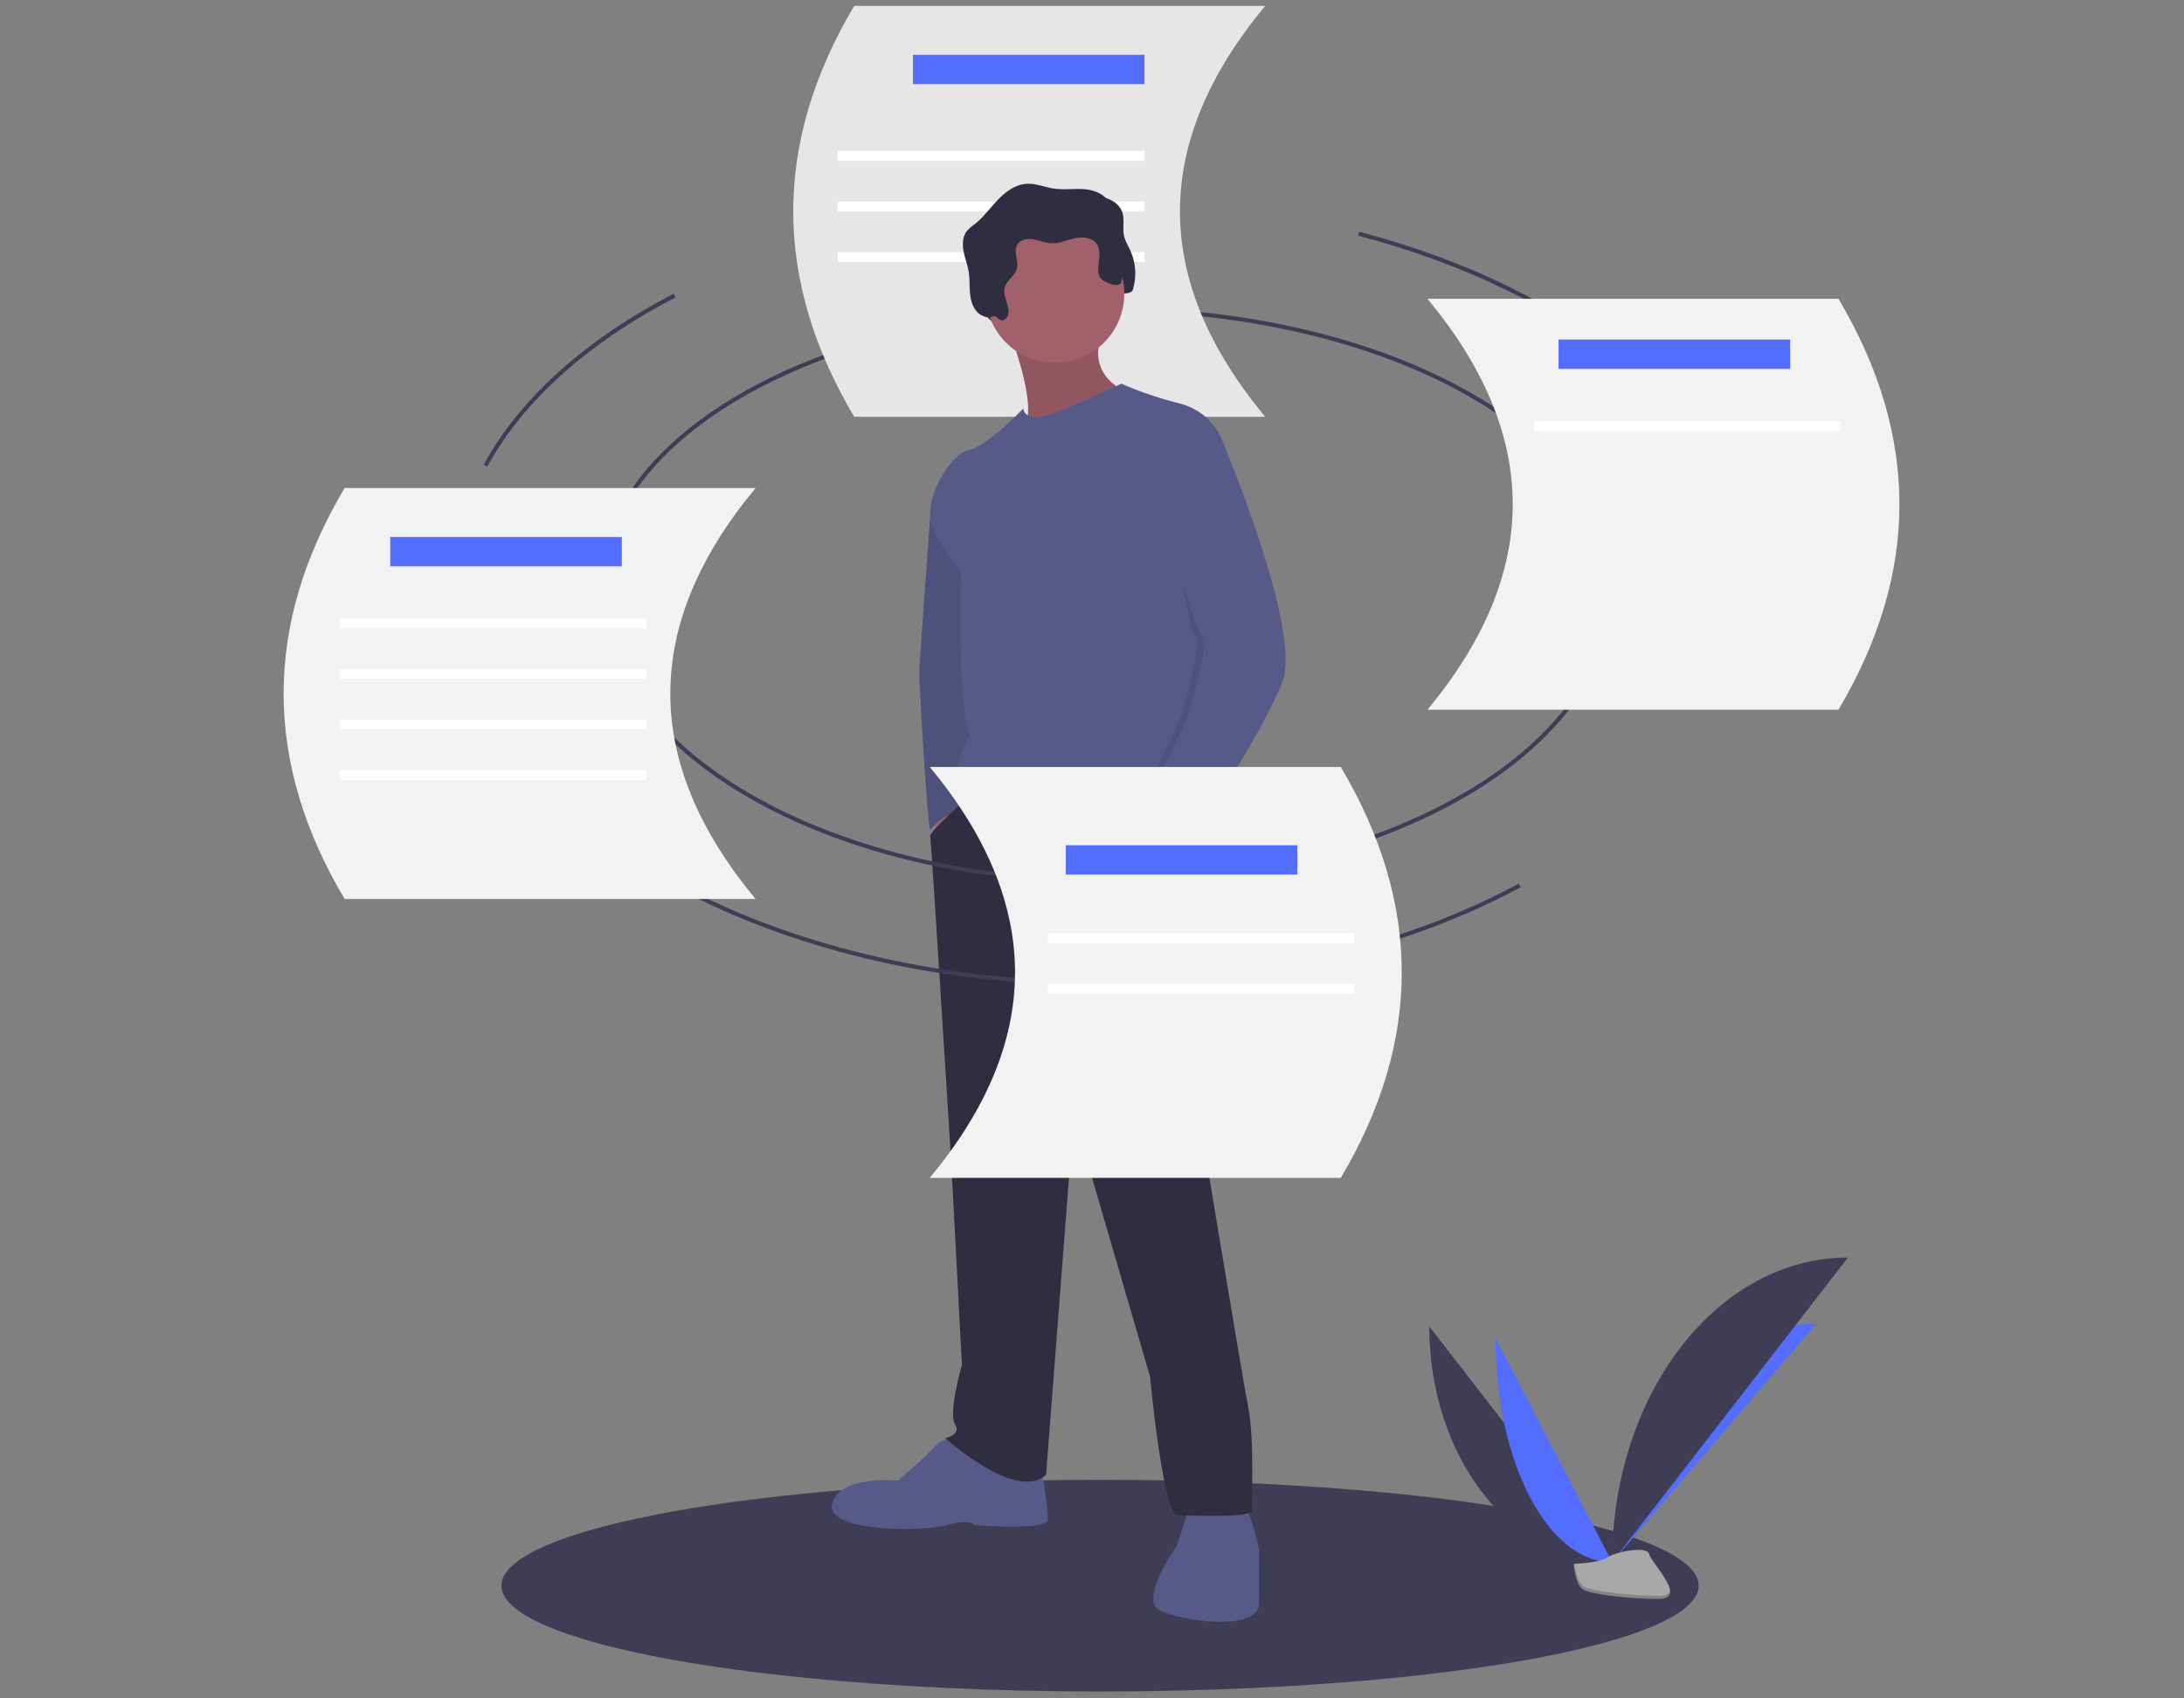 <svg xmlns="http://www.w3.org/2000/svg" xmlns:svg="http://www.w3.org/2000/svg" id="svg8" viewBox="0 0 238.125 185.208" height="700" width="900"><rect x="0" y="0" width="238.125" height="185.208" fill="#808080" stroke="none"/><defs id="defs2"></defs><g id="layer1"><g transform="matrix(0.222,0,0,0.222,30.923,0.642)" id="g1207"><ellipse cx="400.981" cy="776" rx="294" ry="52" fill="#3f3d56" id="ellipse1064"></ellipse><path d="m 359.174,322.205 c 0,-75.756 111.083,-137.169 248.11,-137.169 137.027,0 248.11,61.412 248.11,137.169" transform="translate(-203.21,-36)" fill="none" stroke="#3f3d56" stroke-miterlimit="10" stroke-width="2" id="path1066"></path><path d="M 685.298,237.851 H 483.447 Q 423.562,136.925 483.447,36 H 685.298 q -83.733,100.925 0,201.851 z" transform="translate(-203.21,-36)" fill="#e6e6e6" id="path1068"></path><rect x="309.072" y="24.03" width="113.741" height="14.418" fill="#536dfe" id="rect1070"></rect><rect x="272.227" y="71.289" width="150.587" height="4.806" fill="#ffffff" id="rect1072"></rect><rect x="272.227" y="96.119" width="150.587" height="4.806" fill="#ffffff" id="rect1074"></rect><rect x="272.227" y="120.95" width="150.587" height="4.806" fill="#ffffff" id="rect1076"></rect><path d="m 765.887,684.659 c 0,64.016 40.16,115.817 89.791,115.817" transform="translate(-203.21,-36)" fill="#3f3d56" id="path1078"></path><path d="m 855.678,800.477 c 0,-64.735 44.817,-117.118 100.201,-117.118" transform="translate(-203.21,-36)" fill="#536dfe" id="path1080"></path><path d="m 798.42,690.463 c 0,60.809 25.61,110.014 57.258,110.014" transform="translate(-203.21,-36)" fill="#536dfe" id="path1082"></path><path d="m 855.678,800.477 c 0,-82.717 51.801,-149.651 115.817,-149.651" transform="translate(-203.21,-36)" fill="#3f3d56" id="path1084"></path><path d="m 836.788,801.293 c 0,0 12.734,-0.392 16.571,-3.125 3.838,-2.733 19.588,-5.996 20.54,-1.613 0.952,4.383 19.137,21.798 4.76,21.914 -14.376,0.116 -33.404,-2.239 -37.235,-4.573 -3.83,-2.333 -4.637,-12.603 -4.637,-12.603 z" transform="translate(-203.21,-36)" fill="#a8a8a8" id="path1086"></path><path d="m 878.916,816.943 c -14.376,0.116 -33.404,-2.239 -37.235,-4.573 -2.917,-1.777 -4.079,-8.153 -4.468,-11.094 -0.269,0.012 -0.425,0.017 -0.425,0.017 0,0 0.807,10.27 4.637,12.603 3.83,2.333 22.858,4.689 37.235,4.572 4.15,-0.034 5.583,-1.51 5.505,-3.697 -0.577,1.321 -2.159,2.146 -5.248,2.171 z" transform="translate(-203.21,-36)" opacity="0.2" id="path1088"></path><path d="m 561.04,193.682 c 1.169,0.536 2.575,-0.263 3.264,-1.349 2.624,-4.134 -2.207,-9.466 -1.161,-14.249 0.838,-3.833 5.193,-6.107 6.084,-9.928 0.865,-3.712 -1.801,-7.897 10e-4,-11.256 1.412,-2.632 4.938,-3.324 7.889,-2.863 2.951,0.461 5.751,1.758 8.732,1.94 3.972,0.242 7.759,-1.506 11.643,-2.373 3.884,-0.866 8.622,-0.527 10.907,2.731 2.934,4.184 -0.042,10.009 0.979,15.016 0.811,3.976 4.139,7.267 4.211,11.324 0.025,1.442 -3.765,0.28 -3.564,1.708 0.201,1.428 -1.59,0.171 -0.158,0.001 a 2.837,2.837 0 0 0 2.155,-2.563 c 0.17,-1.189 2.405,-1.586 2.38,-2.787 -0.06,-2.815 5.029,-0.917 5.868,-3.605 a 27.261,27.261 0 0 0 -1.114,-19.017 c -1.141,-2.561 -2.696,-4.985 -3.247,-7.734 -0.748,-3.733 0.429,-7.74 -0.804,-11.342 -1.662,-4.854 -7.161,-7.328 -12.267,-7.831 -5.106,-0.503 -10.294,0.397 -15.371,-0.344 -4.548,-0.664 -8.95,-2.635 -13.538,-2.349 -5.504,0.343 -10.294,3.889 -14.109,7.871 -3.815,3.982 -7.052,8.562 -11.385,11.973 a 22.329,22.329 0 0 0 -3.651,3.143 c -2.207,2.689 -2.431,6.521 -1.817,9.945 0.614,3.425 1.95,6.691 2.514,10.124 0.53,3.226 0.367,6.522 0.595,9.784 0.228,3.262 0.905,6.622 2.87,9.236 a 8.716,8.716 0 0 0 6.783,3.543 c 0.918,0.021 1.694,-0.804 2.621,-0.589 1.159,0.269 1.663,1.369 2.691,1.841 z" transform="translate(-203.21,-36)" fill="#2f2e41" id="path1090"></path><polygon points="328.759,406.378 324.868,392.275 318.546,394.707 321.95,415.619 " fill="#a0616a" id="polygon1092"></polygon><path d="m 526.133,272.651 -5.361,14.126 c 0,0 -5.339,71.953 -5.339,77.303 0,5.35 3.891,73.922 5.35,76.84 0,0 6.322,-9.24 14.59,-7.781 8.268,1.459 4.863,-24.316 4.863,-24.316 l 7.781,-63.709 -1.459,-32.098 z" transform="translate(-203.21,-36)" fill="#575a89" id="path1094"></path><path d="m 526.133,272.651 -5.361,14.126 c 0,0 -5.339,71.953 -5.339,77.303 0,5.35 3.891,73.922 5.35,76.84 0,0 6.322,-9.24 14.59,-7.781 8.268,1.459 4.863,-24.316 4.863,-24.316 l 7.781,-63.709 -1.459,-32.098 z" transform="translate(-203.21,-36)" opacity="0.1" id="path1096"></path><path d="m 559.203,194.838 c 0,0 16.049,40.851 6.809,48.633 -9.24,7.781 51.551,-13.131 51.551,-13.131 l -1.459,-5.35 c 0,0 -19.939,-7.781 -10.213,-30.152 9.727,-22.371 -46.687,0 -46.687,0 z" transform="translate(-203.21,-36)" fill="#a0616a" id="path1098"></path><path d="m 559.203,194.838 c 0,0 16.049,40.851 6.809,48.633 -9.24,7.781 51.551,-13.131 51.551,-13.131 l -1.459,-5.35 c 0,0 -19.939,-7.781 -10.213,-30.152 9.727,-22.371 -46.687,0 -46.687,0 z" transform="translate(-203.21,-36)" opacity="0.1" id="path1100"></path><path d="m 533.914,740.496 c 0,0 -6.809,-1.945 -10.699,2.918 -3.891,4.863 -18.48,17.021 -18.48,17.021 0,0 -28.207,-2.918 -32.098,11.185 -3.891,14.104 44.256,14.103 55.928,10.699 11.672,-3.404 14.103,0 14.103,0 0,0 35.988,2.918 35.988,-2.918 0,-5.836 -3.404,-25.775 -3.404,-25.775 z" transform="translate(-203.21,-36)" fill="#575a89" id="path1102"></path><path d="m 648.201,773.08 -6.322,19.453 c 0,0 -18.967,26.262 -8.268,31.611 10.699,5.35 48.633,10.699 48.633,-3.404 v -26.748 c 0,0 -3.891,-18.967 -7.781,-20.912 -3.891,-1.945 -26.262,-3e-5 -26.262,-3e-5 z" transform="translate(-203.21,-36)" fill="#575a89" id="path1104"></path><path d="m 540.802,423.591 c 0,0 -20.504,17.815 -20.018,20.247 0.486,2.432 10.213,158.542 10.213,158.542 l 5.35,101.156 c 0,0 -6.809,23.83 -3.404,29.18 3.404,5.35 -4.863,6.809 -4.863,6.809 0,0 35.015,31.611 49.605,17.994 L 591.301,580.981 628.748,709.372 c 0,0 6.322,68.086 13.617,68.086 7.295,0 36.961,1.459 36.474,-2.432 -0.486,-3.891 1.459,-33.557 -1.945,-51.064 -3.404,-17.508 -26.262,-156.111 -26.262,-156.111 0,0 -1.965,-118.822 3.151,-129.928 5.116,-11.106 -2.665,-22.778 -2.665,-22.778 l -34.043,-13.131 -40.851,4.863 z" transform="translate(-203.21,-36)" fill="#2f2e41" id="path1106"></path><circle cx="378.85" cy="141.331" r="34.043" fill="#a0616a" id="circle1108"></circle><path d="m 664.736,250.766 a 30.537,30.537 0 0 0 -21.398,-19.453 188.628,188.628 0 0 1 -28.693,-9.727 c 0,0 -34.529,16.535 -41.338,16.535 -6.809,0 -6.809,-4.377 -6.809,-4.377 0,0 -17.508,18.48 -26.748,20.426 -9.24,1.945 -22.857,24.803 -17.994,37.447 a 70.568,70.568 0 0 0 14.103,21.885 c 0,0 -1.945,68.086 4.377,80.73 0,0 -15.562,29.666 -0.973,31.611 14.59,1.945 70.517,-4.863 80.244,1.945 9.727,6.809 27.721,-1.459 30.152,7.781 2.432,9.24 7.781,11.186 7.781,11.186 0,0 8.268,-13.131 3.404,-20.912 -4.863,-7.781 3.891,-175.077 3.891,-175.077 z" transform="translate(-203.21,-36)" fill="#575a89" id="path1110"></path><path d="m 628.748,433.625 -7.781,4.863 c 0,0 8.268,28.693 11.672,29.666 3.404,0.973 11.417,-24.534 11.417,-24.534 z" transform="translate(-203.21,-36)" fill="#a0616a" id="path1112"></path><path d="m 555.204,190.277 c 1.169,0.536 2.575,-0.263 3.264,-1.349 2.624,-4.134 -2.207,-9.466 -1.161,-14.249 0.838,-3.833 5.193,-6.107 6.084,-9.928 0.865,-3.712 -1.801,-7.897 10e-4,-11.256 1.412,-2.632 4.938,-3.324 7.889,-2.863 2.951,0.461 5.751,1.758 8.732,1.94 3.972,0.242 7.759,-1.506 11.643,-2.373 3.884,-0.866 8.622,-0.527 10.907,2.731 2.934,4.184 -0.042,10.009 0.979,15.015 0.811,3.976 10.053,6.766 10.892,4.078 A 27.261,27.261 0 0 0 613.319,153.006 c -1.141,-2.561 -2.696,-4.985 -3.247,-7.734 -0.748,-3.733 0.429,-7.74 -0.804,-11.342 -1.662,-4.854 -7.161,-7.328 -12.267,-7.831 -5.106,-0.503 -10.294,0.397 -15.371,-0.344 -4.548,-0.664 -8.95,-2.635 -13.538,-2.349 -5.504,0.343 -10.294,3.889 -14.109,7.871 -3.815,3.982 -7.052,8.562 -11.385,11.973 a 22.329,22.329 0 0 0 -3.651,3.143 c -2.207,2.689 -2.431,6.521 -1.817,9.945 0.614,3.425 1.95,6.691 2.514,10.124 0.53,3.226 0.367,6.522 0.595,9.784 0.228,3.262 0.905,6.622 2.87,9.236 a 8.716,8.716 0 0 0 6.783,3.543 c 0.918,0.021 1.694,-0.804 2.621,-0.589 1.159,0.269 1.662,1.369 2.691,1.841 z" transform="translate(-203.21,-36)" fill="#2f2e41" id="path1114"></path><path d="m 645.526,259.277 15.806,-8.511 c 0,0 38.42,91.429 29.18,116.718 -9.24,25.289 -44.742,77.326 -44.742,77.326 0,0 -28.207,-5.836 -25.289,-11.672 2.918,-5.836 21.885,-43.283 23.344,-48.146 1.459,-4.863 11.185,-36.474 6.809,-39.879 -4.377,-3.404 -12.888,-82.432 -12.888,-82.432 z" transform="translate(-203.21,-36)" opacity="0.1" id="path1116"></path><path d="m 645.283,245.416 19.453,5.35 c 0,0 38.42,91.429 29.18,116.718 -9.24,25.289 -44.742,77.326 -44.742,77.326 0,0 -28.207,-5.836 -25.289,-11.672 2.918,-5.836 21.885,-43.283 23.344,-48.146 1.459,-4.863 11.186,-36.474 6.809,-39.879 -4.377,-3.404 -25.289,-87.539 -25.289,-87.539 z" transform="translate(-203.21,-36)" fill="#575a89" id="path1118"></path><path d="m 855.394,322.205 c 0,79.425 -111.083,143.812 -248.11,143.812 -137.027,0 -248.11,-64.387 -248.11,-143.812" transform="translate(-203.21,-36)" fill="none" stroke="#3f3d56" stroke-miterlimit="10" stroke-width="2" id="path1120"></path><path d="m 810.264,468.058 c -55.459,29.911 -127.823,48.011 -206.981,48.011 -75.897,0 -145.547,-16.639 -200.04,-44.374" transform="translate(-203.21,-36)" fill="none" stroke="#3f3d56" stroke-miterlimit="10" stroke-width="2" id="path1122"></path><path d="m 731.188,147.906 c 105.544,27.741 180.712,88.762 187.702,160.63" transform="translate(-203.21,-36)" fill="none" stroke="#3f3d56" stroke-miterlimit="10" stroke-width="2" id="path1124"></path><path d="m 302.373,261.823 c 17.784,-32.686 50.271,-61.45 92.836,-83.549" transform="translate(-203.21,-36)" fill="none" stroke="#3f3d56" stroke-miterlimit="10" stroke-width="2" id="path1126"></path><path d="m 520.568,611.707 h 201.851 q 59.885,-100.925 0,-201.851 H 520.568 q 83.733,100.925 0,201.851 z" transform="translate(-203.21,-36)" fill="#f2f2f2" id="path1128"></path><rect x="384.146" y="412.304" width="113.741" height="14.418" fill="#536dfe" id="rect1130"></rect><rect x="375.335" y="455.558" width="150.587" height="4.806" fill="#ffffff" id="rect1132"></rect><rect x="375.335" y="480.388" width="150.587" height="4.806" fill="#ffffff" id="rect1134"></rect><path d="M 435.003,474.7 H 233.152 q -59.885,-100.925 0,-201.851 h 201.851 q -83.733,100.925 0,201.851 z" transform="translate(-203.21,-36)" fill="#f2f2f2" id="path1136"></path><rect x="52.37" y="260.879" width="113.741" height="14.418" fill="#536dfe" id="rect1138"></rect><rect x="27.539" y="300.928" width="150.587" height="4.806" fill="#ffffff" id="rect1140"></rect><rect x="27.539" y="325.759" width="150.587" height="4.806" fill="#ffffff" id="rect1142"></rect><rect x="27.539" y="350.59" width="150.587" height="4.806" fill="#ffffff" id="rect1144"></rect><rect x="27.539" y="375.421" width="150.587" height="4.806" fill="#ffffff" id="rect1146"></rect><path d="m 764.997,381.72 h 201.851 q 59.885,-100.925 0,-201.851 H 764.997 q 83.733,100.925 0,201.851 z" transform="translate(-203.21,-36)" fill="#f2f2f2" id="path1148"></path><rect x="626.172" y="163.894" width="113.741" height="14.418" fill="#536dfe" id="rect1150"></rect><rect x="614.157" y="203.944" width="150.587" height="4.806" fill="#ffffff" id="rect1152"></rect></g></g></svg>